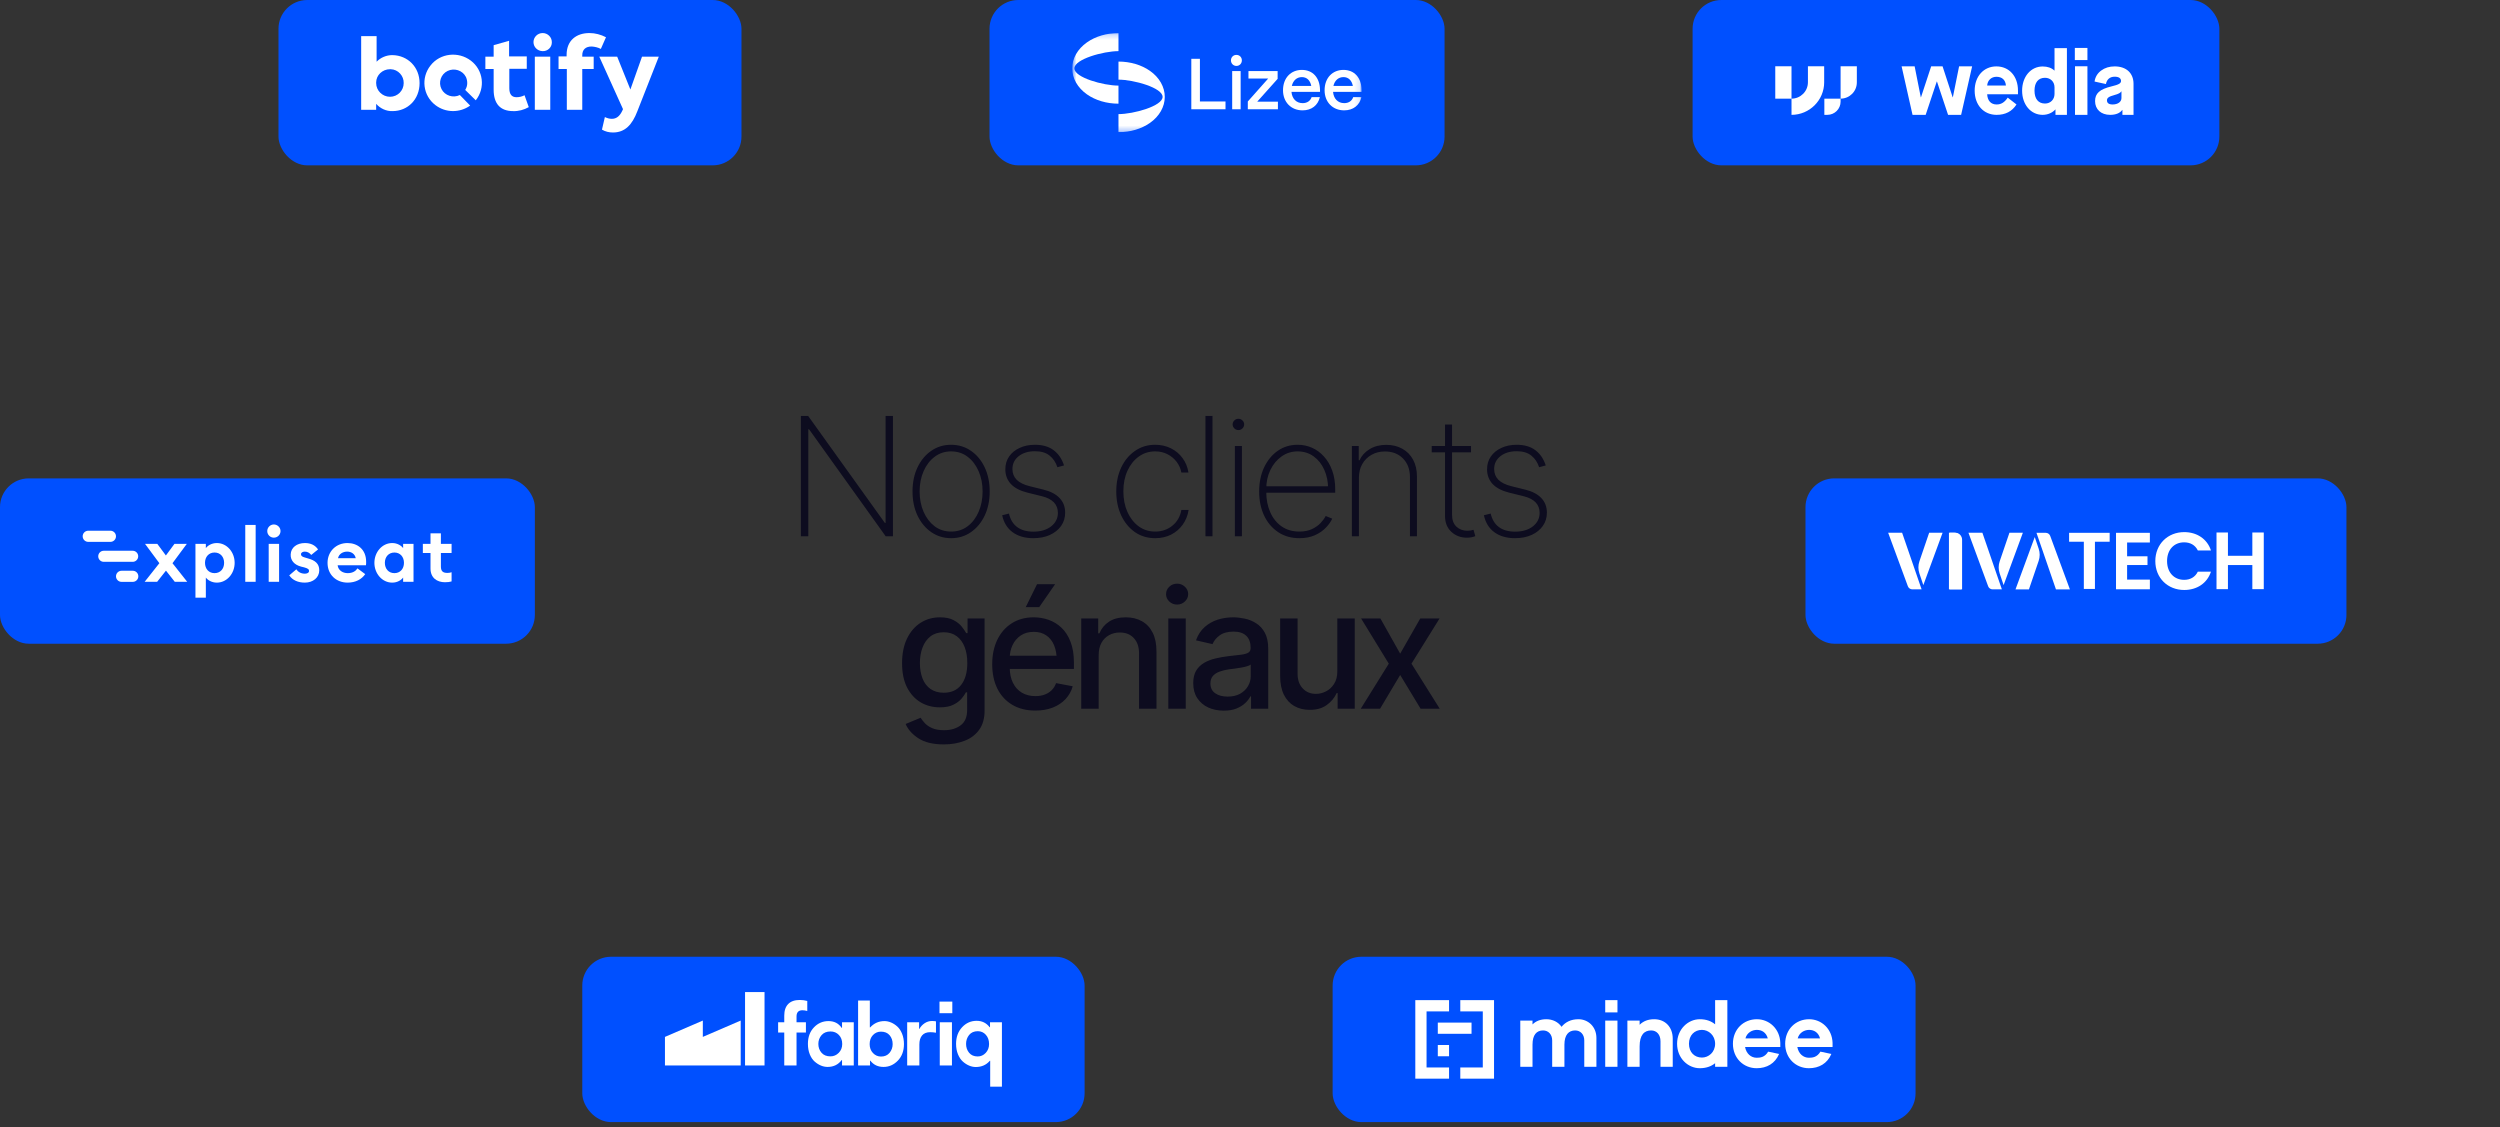 <svg width="468" height="211" viewBox="0 0 468 211" fill="none" xmlns="http://www.w3.org/2000/svg">
<rect x="0" y="0" width="468" height="211" fill="#333333" stroke="none"/>
<rect x="52.133" width="86.672" height="30.954" rx="5.386" fill="#0050FF"/>
<g clip-path="url(#clip0_72_41)">
<path d="M123.328 10.605L119.306 20.841C118.343 23.359 117.002 24.803 114.74 24.803C114.028 24.803 113.316 24.638 112.687 24.267L113.232 21.914C113.651 22.12 114.07 22.244 114.531 22.244C115.368 22.244 115.997 21.79 116.5 20.717L116.625 20.428L112.185 10.605H115.536L118.008 16.755L120.186 10.605H123.328Z" fill="white"/>
<path d="M109 10.355V10.603H111.137V12.914H109V20.55H106.11V12.914H104.56V10.562H106.068V10.273C106.068 7.508 107.953 6.187 110.341 6.187C111.43 6.187 112.477 6.476 113.441 6.971L112.477 9.159C111.933 8.87 111.346 8.746 110.76 8.705C109.629 8.705 109 9.282 109 10.355Z" fill="white"/>
<path d="M100.119 10.605H103.01V20.552H100.119V10.605Z" fill="white"/>
<path d="M98.988 20.056C98.108 20.551 97.061 20.84 96.055 20.799C93.668 20.799 92.411 19.437 92.411 16.795V12.916H90.861V10.604H92.411V8.458L95.302 7.633V10.563H98.611V12.874H95.343V16.506C95.343 17.662 95.804 18.198 96.684 18.198C97.228 18.198 97.731 18.075 98.192 17.827L98.988 20.056Z" fill="white"/>
<path d="M75.57 15.558C75.612 14.196 74.523 12.999 73.14 12.957C73.098 12.957 73.056 12.957 73.014 12.957C71.59 12.957 70.417 14.072 70.417 15.434C70.417 15.475 70.417 15.516 70.417 15.558C70.417 16.961 71.59 18.116 73.014 18.116C74.439 18.116 75.57 16.961 75.57 15.558ZM78.544 15.558C78.544 18.57 76.366 20.799 73.475 20.799C72.302 20.84 71.171 20.304 70.417 19.437V20.552H67.61V6.767H70.501V11.554C71.255 10.77 72.344 10.316 73.433 10.316C76.366 10.357 78.544 12.586 78.544 15.558Z" fill="white"/>
<path d="M101.586 9.571C102.507 9.613 103.303 8.87 103.303 7.962C103.303 7.92 103.303 7.92 103.303 7.879C103.303 6.93 102.507 6.187 101.586 6.187C100.622 6.187 99.868 6.971 99.868 7.879C99.868 8.787 100.58 9.53 101.544 9.571C101.544 9.571 101.544 9.571 101.586 9.571Z" fill="white"/>
<path d="M86.085 17.786C84.828 18.405 83.278 17.91 82.65 16.672C82.021 15.434 82.524 13.906 83.781 13.287C85.038 12.668 86.588 13.164 87.216 14.402C87.384 14.773 87.467 15.145 87.467 15.557C87.467 16.011 87.342 16.424 87.09 16.837L89.059 18.777C90.903 16.465 90.484 13.122 88.138 11.348C85.792 9.573 82.398 9.944 80.597 12.256C78.754 14.567 79.173 17.91 81.519 19.685C83.404 21.129 86.043 21.17 88.012 19.767L86.085 17.786Z" fill="white"/>
</g>
<rect x="185.236" width="85.186" height="30.954" rx="5.386" fill="#0050FF"/>
<g clip-path="url(#clip1_72_41)">
<mask id="mask0_72_41" style="mask-type:luminance" maskUnits="userSpaceOnUse" x="200" y="6" width="55" height="19">
<path d="M254.89 6.188H200.713V24.744H254.89V6.188Z" fill="white"/>
</mask>
<g mask="url(#mask0_72_41)">
<path d="M203.476 17.663C205.075 18.789 207.172 19.409 209.379 19.409V16.025C206.555 16.025 201.12 14.517 201.12 12.799C201.12 11.081 206.555 9.573 209.379 9.573V6.188C207.172 6.188 205.075 6.808 203.476 7.935C201.72 9.171 200.713 10.944 200.713 12.799C200.713 14.653 201.72 16.426 203.476 17.663Z" fill="white"/>
<path d="M215.283 13.272C213.684 12.146 211.587 11.526 209.379 11.526V14.91C212.204 14.91 217.639 16.418 217.639 18.136C217.639 19.855 212.204 21.362 209.379 21.362V24.747C211.587 24.747 213.684 24.127 215.283 23.001C217.039 21.764 218.046 19.991 218.046 18.137C218.046 16.282 217.039 14.509 215.283 13.272Z" fill="white"/>
<path d="M249.615 16.082C249.857 15.056 250.555 14.434 251.495 14.434C252.434 14.434 253.051 15.056 253.253 16.082H249.615H249.615ZM251.629 20.658C253.306 20.658 254.501 19.727 254.863 18.188H253.32C253.078 18.903 252.461 19.308 251.642 19.308C250.434 19.308 249.656 18.458 249.548 17.202H254.89V16.824C254.85 14.502 253.508 13.084 251.495 13.084C249.481 13.084 247.964 14.542 247.964 16.905C247.964 19.092 249.454 20.659 251.629 20.659M241.831 16.082C242.072 15.056 242.77 14.435 243.71 14.435C244.649 14.435 245.267 15.056 245.468 16.082H241.831ZM243.844 20.659C245.522 20.659 246.716 19.727 247.079 18.188H245.535C245.294 18.903 244.676 19.309 243.858 19.309C242.65 19.309 241.871 18.458 241.764 17.202H247.106V16.824C247.065 14.502 245.723 13.085 243.71 13.085C241.697 13.085 240.18 14.543 240.18 16.906C240.18 19.093 241.67 20.659 243.844 20.659M239.227 20.456V19.038H235.348L239.173 14.759V13.301H233.711V14.705H237.402L233.59 18.998V20.456H239.227L239.227 20.456ZM232.248 13.301H230.664V20.456H232.248V13.301ZM231.456 12.342C232.047 12.342 232.476 11.883 232.476 11.303C232.476 10.722 232.047 10.276 231.456 10.276C230.865 10.276 230.436 10.722 230.436 11.303C230.436 11.883 230.879 12.342 231.456 12.342ZM229.416 20.456V18.998H224.624V11.006H223.014V20.456H229.416V20.456Z" fill="white"/>
</g>
</g>
<rect x="316.853" width="98.611" height="30.954" rx="5.386" fill="#0050FF"/>
<g clip-path="url(#clip2_72_41)">
<path fill-rule="evenodd" clip-rule="evenodd" d="M344.559 18.469V19.023C344.559 20.392 343.447 21.501 342.075 21.501H341.518V18.469H344.559ZM344.559 12.401V15.434V18.465C346.239 18.465 347.6 17.108 347.6 15.434H347.601V12.401H344.559ZM341.484 15.404V12.402H338.444V15.404H338.443C338.443 17.093 337.065 18.468 335.371 18.468V21.5C338.742 21.5 341.486 18.765 341.486 15.404H341.484ZM332.33 12.402V14.558V15.434V18.466H335.37V15.434V12.402H332.33ZM358.026 21.501H360.485L362.565 15.262H362.6L364.68 21.501H367.122L369.185 12.416H366.743L365.574 18.21H365.54L363.648 12.416H361.516L359.608 18.21H359.573L358.421 12.416H355.98L358.026 21.501ZM369.657 16.965C369.657 19.67 371.347 21.501 373.768 21.501C375.409 21.501 376.66 20.853 377.488 19.557L375.847 18.277C375.246 19.168 374.612 19.557 373.768 19.557C372.711 19.557 372.062 18.861 371.997 17.646H377.765V16.965C377.765 14.261 376.107 12.43 373.719 12.43C371.347 12.43 369.657 14.293 369.657 16.965ZM371.997 16.01C372.078 15.022 372.776 14.374 373.735 14.374C374.791 14.374 375.425 14.973 375.506 16.01H371.997ZM378.539 16.972C378.539 19.576 380.161 21.501 382.384 21.501C383.373 21.501 384.25 21.08 384.752 20.498H384.785V21.501H386.926V9.015H384.606V13.204H384.574C384.039 12.703 383.309 12.444 382.384 12.444C380.161 12.444 378.539 14.368 378.539 16.972ZM384.606 17.587C384.606 18.622 383.86 19.382 382.822 19.382C381.573 19.382 380.859 18.509 380.859 16.972C380.859 15.436 381.573 14.563 382.822 14.563C383.86 14.563 384.606 15.307 384.606 16.358V17.587ZM388.441 21.501H390.766V12.401H388.441V21.501ZM388.408 11.241H390.766V8.972H388.408V11.241ZM392.198 18.925C392.198 20.48 393.319 21.501 395.025 21.501C396.065 21.501 396.877 21.177 397.283 20.578H397.316V21.501H399.396V15.686C399.396 13.677 398.031 12.43 395.87 12.43C394.879 12.43 394.034 12.689 393.335 13.208C392.636 13.726 392.23 14.406 392.1 15.265L394.229 15.734C394.407 14.844 394.976 14.358 395.87 14.358C396.633 14.358 397.056 14.649 397.056 15.151C397.056 15.605 396.633 15.848 395.269 16.172C393.059 16.706 392.198 17.484 392.198 18.925ZM397.137 18.358C397.137 19.071 396.455 19.557 395.48 19.557C394.781 19.557 394.424 19.298 394.424 18.78C394.424 18.326 394.781 18.067 395.821 17.791C396.601 17.581 396.958 17.37 397.105 17.111H397.137V18.358Z" fill="white"/>
</g>
<rect y="89.551" width="100.125" height="30.954" rx="5.386" fill="#0050FF"/>
<g clip-path="url(#clip3_72_41)">
<path d="M20.667 99.351H16.521C15.945 99.351 15.477 99.818 15.477 100.395C15.477 100.972 15.945 101.439 16.521 101.439H20.667C21.244 101.439 21.712 100.972 21.712 100.395C21.712 99.818 21.244 99.351 20.667 99.351Z" fill="white"/>
<path d="M24.834 103.101H19.426C18.853 103.101 18.389 103.565 18.389 104.138C18.389 104.71 18.853 105.175 19.426 105.175H24.834C25.406 105.175 25.871 104.71 25.871 104.138C25.871 103.565 25.406 103.101 24.834 103.101Z" fill="white"/>
<path d="M24.857 106.845H22.754C22.18 106.845 21.714 107.311 21.714 107.885V107.885C21.714 108.459 22.18 108.925 22.754 108.925H24.857C25.431 108.925 25.896 108.459 25.896 107.885V107.885C25.896 107.311 25.431 106.845 24.857 106.845Z" fill="white"/>
<path d="M31.067 106.823L29.421 108.91H27.079L29.832 105.432L27.15 101.813H29.449L31.053 103.985L32.657 101.813H34.971L32.288 105.432L35.042 108.91H32.714L31.067 106.823Z" fill="white"/>
<path d="M36.588 111.878V101.814H38.533V102.609C38.859 102.155 39.612 101.658 40.591 101.658C42.479 101.658 43.926 103.361 43.926 105.363C43.926 107.364 42.479 109.068 40.591 109.068C39.612 109.068 38.859 108.571 38.533 108.116V111.878H36.588ZM41.954 105.363C41.954 104.241 41.244 103.432 40.165 103.432C39.087 103.432 38.377 104.241 38.377 105.363C38.377 106.484 39.087 107.293 40.165 107.293C41.244 107.293 41.954 106.484 41.954 105.363Z" fill="white"/>
<path d="M45.914 98.263H47.859V108.908H45.914V98.263Z" fill="white"/>
<path d="M50.03 99.415C50.03 98.733 50.598 98.18 51.265 98.18C51.932 98.18 52.514 98.733 52.514 99.415C52.514 100.096 51.961 100.649 51.265 100.649C50.57 100.649 50.03 100.096 50.03 99.415ZM50.3 101.813H52.245V108.91H50.3V101.813Z" fill="white"/>
<path d="M54.147 107.705L55.481 106.569C55.807 107.095 56.389 107.393 57.071 107.393C57.468 107.393 57.851 107.236 57.851 106.882C57.851 106.584 57.681 106.413 56.9 106.2L56.375 106.073C55.069 105.732 54.373 104.895 54.416 103.802C54.459 102.496 55.566 101.658 57.084 101.658C58.177 101.658 58.986 102.056 59.54 102.851L58.263 103.887C57.936 103.475 57.525 103.262 57.056 103.262C56.716 103.262 56.347 103.418 56.347 103.745C56.347 103.958 56.432 104.199 57.042 104.355L57.709 104.554C58.972 104.894 59.767 105.519 59.767 106.754C59.767 108.116 58.604 109.067 57.071 109.067C55.821 109.067 54.757 108.627 54.147 107.705Z" fill="white"/>
<path d="M61.315 105.363C61.315 103.262 62.891 101.658 65.048 101.658C66.907 101.658 68.54 102.836 68.54 105.15C68.54 105.32 68.554 105.519 68.511 105.817H63.203C63.317 106.768 64.154 107.293 65.091 107.293C66.028 107.293 66.595 106.896 66.922 106.399L68.37 107.478C67.703 108.443 66.567 109.067 65.077 109.067C62.962 109.067 61.315 107.605 61.315 105.363L61.315 105.363ZM66.595 104.497C66.425 103.645 65.715 103.262 64.991 103.262C64.267 103.262 63.458 103.631 63.274 104.497H66.595Z" fill="white"/>
<path d="M70.087 105.363C70.087 103.362 71.535 101.658 73.423 101.658C74.402 101.658 75.14 102.155 75.466 102.609V101.814H77.411V108.911H75.466V108.116C75.14 108.571 74.402 109.068 73.423 109.068C71.535 109.068 70.087 107.364 70.087 105.363ZM75.623 105.363C75.623 104.242 74.913 103.433 73.834 103.433C72.755 103.433 72.046 104.242 72.046 105.363C72.046 106.484 72.755 107.293 73.834 107.293C74.913 107.293 75.623 106.484 75.623 105.363Z" fill="white"/>
<path d="M80.591 106.427V103.517H79.157V101.814H80.591V99.841H82.535V101.814H84.537V103.517H82.535V106.044C82.535 106.909 82.89 107.25 83.742 107.25C84.04 107.25 84.31 107.208 84.537 107.122V108.84C84.21 108.939 83.855 108.996 83.302 108.996C81.797 108.996 80.591 108.173 80.591 106.427Z" fill="white"/>
</g>
<path d="M167.157 77.865V100.385H165.796L151.453 80.359H151.317V100.385H149.926V77.865H151.287L165.645 97.891H165.781V77.865H167.157ZM178.047 100.748C176.657 100.748 175.417 100.37 174.329 99.614C173.241 98.859 172.385 97.826 171.76 96.516C171.135 95.196 170.823 93.69 170.823 91.997C170.823 90.304 171.135 88.803 171.76 87.493C172.385 86.173 173.241 85.14 174.329 84.394C175.417 83.639 176.657 83.261 178.047 83.261C179.438 83.261 180.677 83.639 181.765 84.394C182.854 85.14 183.71 86.173 184.335 87.493C184.96 88.813 185.272 90.314 185.272 91.997C185.272 93.69 184.96 95.196 184.335 96.516C183.71 97.826 182.854 98.859 181.765 99.614C180.687 100.37 179.448 100.748 178.047 100.748ZM178.047 99.509C179.236 99.509 180.269 99.176 181.146 98.511C182.033 97.836 182.718 96.934 183.201 95.806C183.695 94.667 183.942 93.397 183.942 91.997C183.942 90.606 183.695 89.347 183.201 88.218C182.708 87.08 182.022 86.178 181.146 85.513C180.269 84.838 179.236 84.5 178.047 84.5C176.879 84.5 175.851 84.838 174.964 85.513C174.077 86.178 173.387 87.08 172.893 88.218C172.4 89.347 172.153 90.606 172.153 91.997C172.153 93.397 172.4 94.667 172.893 95.806C173.387 96.934 174.072 97.836 174.949 98.511C175.836 99.176 176.868 99.509 178.047 99.509ZM199.186 87.13L197.946 87.463C197.644 86.546 197.155 85.82 196.48 85.286C195.815 84.742 194.903 84.47 193.744 84.47C192.505 84.47 191.492 84.777 190.707 85.392C189.921 86.007 189.528 86.808 189.528 87.795C189.528 88.601 189.79 89.271 190.314 89.805C190.848 90.339 191.659 90.742 192.747 91.014L195.362 91.664C196.682 91.987 197.684 92.516 198.369 93.251C199.055 93.977 199.397 94.884 199.397 95.972C199.397 96.909 199.145 97.735 198.642 98.451C198.138 99.166 197.437 99.73 196.541 100.143C195.644 100.546 194.611 100.748 193.442 100.748C191.87 100.748 190.576 100.375 189.558 99.629C188.55 98.884 187.9 97.826 187.608 96.456L188.878 96.138C189.13 97.246 189.638 98.088 190.404 98.662C191.18 99.237 192.193 99.524 193.442 99.524C194.813 99.524 195.921 99.196 196.767 98.541C197.614 97.876 198.037 97.035 198.037 96.017C198.037 94.425 197.034 93.382 195.029 92.888L192.339 92.224C190.958 91.881 189.921 91.337 189.225 90.591C188.54 89.846 188.198 88.934 188.198 87.856C188.198 86.939 188.434 86.138 188.908 85.452C189.381 84.767 190.036 84.233 190.873 83.85C191.709 83.457 192.666 83.261 193.744 83.261C195.175 83.261 196.339 83.598 197.236 84.273C198.133 84.938 198.783 85.891 199.186 87.13ZM216.252 100.748C214.821 100.748 213.556 100.37 212.458 99.614C211.37 98.849 210.513 97.806 209.888 96.486C209.274 95.166 208.966 93.669 208.966 91.997C208.966 90.324 209.274 88.833 209.888 87.523C210.513 86.203 211.375 85.165 212.473 84.409C213.571 83.644 214.831 83.261 216.252 83.261C217.32 83.261 218.292 83.477 219.169 83.911C220.055 84.344 220.786 84.954 221.36 85.74C221.945 86.515 222.317 87.422 222.479 88.46H221.149C221.018 87.725 220.725 87.059 220.272 86.465C219.819 85.86 219.244 85.382 218.549 85.029C217.864 84.676 217.098 84.5 216.252 84.5C215.103 84.5 214.08 84.823 213.183 85.467C212.297 86.102 211.591 86.984 211.067 88.112C210.553 89.231 210.296 90.516 210.296 91.967C210.296 93.407 210.548 94.697 211.052 95.836C211.556 96.964 212.256 97.861 213.153 98.526C214.05 99.181 215.083 99.509 216.252 99.509C217.491 99.509 218.564 99.141 219.471 98.405C220.378 97.67 220.937 96.687 221.149 95.458H222.509C222.348 96.496 221.98 97.413 221.406 98.209C220.841 99.005 220.116 99.629 219.229 100.083C218.352 100.526 217.36 100.748 216.252 100.748ZM226.976 77.865V100.385H225.661V77.865H226.976ZM231.171 100.385V83.487H232.486V100.385H231.171ZM231.836 80.51C231.534 80.51 231.277 80.404 231.065 80.192C230.854 79.981 230.748 79.734 230.748 79.452C230.748 79.16 230.854 78.913 231.065 78.711C231.277 78.5 231.529 78.394 231.821 78.394C232.123 78.394 232.38 78.5 232.592 78.711C232.804 78.913 232.909 79.16 232.909 79.452C232.909 79.734 232.804 79.981 232.592 80.192C232.38 80.404 232.128 80.51 231.836 80.51ZM243.241 100.748C241.719 100.748 240.394 100.37 239.266 99.614C238.137 98.859 237.261 97.821 236.636 96.501C236.021 95.181 235.714 93.685 235.714 92.012C235.714 90.329 236.021 88.828 236.636 87.508C237.261 86.188 238.112 85.15 239.19 84.394C240.278 83.639 241.518 83.261 242.908 83.261C243.866 83.261 244.767 83.447 245.614 83.82C246.46 84.193 247.206 84.742 247.851 85.467C248.506 86.183 249.02 87.059 249.392 88.097C249.765 89.125 249.952 90.294 249.952 91.604V92.239H236.575V91.029H249.226L248.622 91.513C248.622 90.203 248.385 89.019 247.911 87.961C247.438 86.893 246.773 86.052 245.916 85.437C245.06 84.812 244.057 84.5 242.908 84.5C241.79 84.5 240.787 84.817 239.901 85.452C239.024 86.077 238.329 86.918 237.815 87.976C237.301 89.034 237.044 90.218 237.044 91.528V92.088C237.044 93.498 237.291 94.763 237.785 95.881C238.278 97 238.989 97.886 239.916 98.541C240.843 99.186 241.951 99.509 243.241 99.509C244.168 99.509 244.959 99.352 245.614 99.04C246.269 98.728 246.808 98.345 247.231 97.891C247.654 97.438 247.967 97.005 248.168 96.592L249.392 97.09C249.141 97.655 248.742 98.219 248.198 98.783C247.664 99.347 246.984 99.816 246.158 100.189C245.332 100.562 244.359 100.748 243.241 100.748ZM254.389 89.442V100.385H253.074V83.487H254.358V86.163H254.494C254.897 85.296 255.532 84.601 256.399 84.077C257.275 83.543 258.313 83.276 259.512 83.276C260.651 83.276 261.649 83.518 262.505 84.001C263.372 84.475 264.047 85.16 264.53 86.057C265.014 86.944 265.256 88.007 265.256 89.246V100.385H263.941V89.306C263.941 87.866 263.508 86.707 262.641 85.83C261.785 84.954 260.656 84.515 259.255 84.515C258.328 84.515 257.497 84.722 256.762 85.135C256.026 85.548 255.447 86.122 255.023 86.858C254.6 87.594 254.389 88.455 254.389 89.442ZM275.376 83.487V84.681H268.015V83.487H275.376ZM270.509 79.467H271.824V96.395C271.824 97.342 272.096 98.073 272.64 98.587C273.184 99.1 273.869 99.358 274.696 99.358C274.897 99.358 275.089 99.342 275.27 99.312C275.451 99.282 275.643 99.237 275.844 99.176L276.177 100.37C275.945 100.461 275.698 100.531 275.436 100.582C275.184 100.632 274.912 100.657 274.62 100.657C273.471 100.657 272.499 100.295 271.703 99.569C270.907 98.834 270.509 97.851 270.509 96.622V79.467ZM289.365 87.13L288.126 87.463C287.823 86.546 287.335 85.82 286.66 85.286C285.994 84.742 285.083 84.47 283.924 84.47C282.684 84.47 281.672 84.777 280.886 85.392C280.1 86.007 279.707 86.808 279.707 87.795C279.707 88.601 279.969 89.271 280.493 89.805C281.027 90.339 281.838 90.742 282.926 91.014L285.541 91.664C286.861 91.987 287.864 92.516 288.549 93.251C289.234 93.977 289.577 94.884 289.577 95.972C289.577 96.909 289.325 97.735 288.821 98.451C288.317 99.166 287.617 99.73 286.72 100.143C285.823 100.546 284.79 100.748 283.622 100.748C282.05 100.748 280.755 100.375 279.737 99.629C278.73 98.884 278.08 97.826 277.787 96.456L279.057 96.138C279.309 97.246 279.818 98.088 280.584 98.662C281.359 99.237 282.372 99.524 283.622 99.524C284.992 99.524 286.1 99.196 286.947 98.541C287.793 97.876 288.216 97.035 288.216 96.017C288.216 94.425 287.214 93.382 285.209 92.888L282.518 92.224C281.138 91.881 280.1 91.337 279.405 90.591C278.719 89.846 278.377 88.934 278.377 87.856C278.377 86.939 278.614 86.138 279.087 85.452C279.561 84.767 280.216 84.233 281.052 83.85C281.888 83.457 282.846 83.261 283.924 83.261C285.355 83.261 286.518 83.598 287.415 84.273C288.312 84.938 288.962 85.891 289.365 87.13Z" fill="#0D0C1F"/>
<path d="M176.696 139.352C174.68 139.352 173.093 138.974 171.935 138.218C170.776 137.463 169.975 136.566 169.531 135.528L172.343 134.364C172.544 134.687 172.811 135.029 173.144 135.392C173.486 135.755 173.945 136.062 174.519 136.314C175.093 136.566 175.834 136.692 176.741 136.692C177.98 136.692 179.008 136.39 179.824 135.785C180.64 135.19 181.048 134.233 181.048 132.913V129.603H180.822C180.64 129.956 180.363 130.354 179.99 130.797C179.618 131.23 179.109 131.608 178.464 131.931C177.819 132.253 176.978 132.414 175.94 132.414C174.61 132.414 173.411 132.102 172.343 131.477C171.285 130.843 170.438 129.916 169.803 128.696C169.179 127.467 168.866 125.956 168.866 124.162C168.866 122.368 169.174 120.832 169.788 119.552C170.413 118.262 171.259 117.275 172.328 116.59C173.396 115.905 174.61 115.562 175.97 115.562C177.018 115.562 177.864 115.738 178.509 116.091C179.164 116.434 179.673 116.837 180.036 117.3C180.399 117.764 180.681 118.172 180.882 118.524H181.124V115.774H184.313V133.049C184.313 134.5 183.976 135.689 183.301 136.616C182.635 137.543 181.729 138.228 180.58 138.672C179.431 139.125 178.136 139.352 176.696 139.352ZM176.665 129.679C178.086 129.679 179.174 129.19 179.93 128.213C180.696 127.225 181.079 125.86 181.079 124.117C181.079 122.978 180.912 121.981 180.58 121.124C180.247 120.257 179.754 119.582 179.099 119.099C178.444 118.605 177.633 118.358 176.665 118.358C175.678 118.358 174.852 118.615 174.187 119.129C173.532 119.633 173.038 120.323 172.705 121.2C172.373 122.066 172.207 123.039 172.207 124.117C172.207 125.215 172.373 126.187 172.705 127.034C173.038 127.87 173.537 128.52 174.202 128.983C174.877 129.447 175.698 129.679 176.665 129.679ZM193.798 133.019C192.146 133.019 190.715 132.661 189.506 131.946C188.297 131.23 187.365 130.223 186.71 128.923C186.065 127.613 185.742 126.087 185.742 124.343C185.742 122.61 186.06 121.084 186.695 119.764C187.339 118.444 188.241 117.416 189.4 116.68C190.569 115.935 191.939 115.562 193.511 115.562C194.468 115.562 195.395 115.718 196.292 116.031C197.189 116.343 197.995 116.837 198.71 117.512C199.426 118.187 199.99 119.063 200.403 120.142C200.826 121.22 201.038 122.52 201.038 124.041V125.22H187.601V122.756H199.345L197.819 123.573C197.819 122.535 197.657 121.618 197.335 120.822C197.013 120.026 196.529 119.406 195.884 118.963C195.249 118.509 194.458 118.283 193.511 118.283C192.564 118.283 191.753 118.509 191.078 118.963C190.413 119.416 189.904 120.016 189.551 120.761C189.199 121.507 189.022 122.323 189.022 123.21V124.888C189.022 126.046 189.224 127.029 189.627 127.835C190.03 128.641 190.589 129.256 191.304 129.679C192.03 130.102 192.871 130.314 193.829 130.314C194.453 130.314 195.018 130.223 195.521 130.041C196.035 129.86 196.479 129.588 196.851 129.225C197.224 128.863 197.506 128.414 197.698 127.88L200.811 128.47C200.559 129.376 200.116 130.172 199.481 130.858C198.846 131.543 198.045 132.077 197.078 132.46C196.121 132.833 195.028 133.019 193.798 133.019ZM192.015 113.658L194.131 109.365H197.516L194.539 113.658H192.015ZM205.672 122.651V132.671H202.407V115.774H205.581V118.555H205.808C206.19 117.638 206.79 116.912 207.606 116.378C208.422 115.834 209.47 115.562 210.75 115.562C211.899 115.562 212.901 115.804 213.758 116.287C214.624 116.761 215.294 117.471 215.768 118.419C216.252 119.366 216.493 120.54 216.493 121.94V132.671H213.229V122.333C213.229 121.114 212.906 120.157 212.261 119.461C211.616 118.756 210.74 118.403 209.631 118.403C208.876 118.403 208.196 118.575 207.591 118.917C206.997 119.25 206.528 119.728 206.185 120.353C205.843 120.978 205.672 121.744 205.672 122.651ZM218.709 132.671V115.774H221.973V132.671H218.709ZM220.356 113.174C219.782 113.174 219.293 112.982 218.89 112.6C218.487 112.217 218.285 111.758 218.285 111.224C218.285 110.68 218.487 110.217 218.89 109.834C219.293 109.451 219.782 109.259 220.356 109.259C220.92 109.259 221.404 109.451 221.807 109.834C222.22 110.217 222.427 110.68 222.427 111.224C222.427 111.758 222.22 112.217 221.807 112.6C221.404 112.982 220.92 113.174 220.356 113.174ZM229.085 133.034C228.017 133.034 227.05 132.838 226.183 132.445C225.317 132.042 224.632 131.457 224.128 130.691C223.624 129.926 223.372 128.994 223.372 127.895C223.372 126.938 223.554 126.157 223.916 125.553C224.289 124.938 224.788 124.449 225.413 124.086C226.037 123.724 226.733 123.452 227.498 123.27C228.264 123.089 229.05 122.948 229.856 122.847C230.874 122.736 231.695 122.641 232.32 122.56C232.945 122.479 233.398 122.353 233.68 122.182C233.972 122.001 234.118 121.714 234.118 121.321V121.245C234.118 120.288 233.846 119.547 233.302 119.023C232.768 118.499 231.972 118.237 230.914 118.237C229.816 118.237 228.944 118.479 228.299 118.963C227.665 119.436 227.226 119.975 226.985 120.58L223.886 119.87C224.259 118.842 224.798 118.016 225.503 117.391C226.219 116.756 227.035 116.292 227.952 116C228.879 115.708 229.846 115.562 230.854 115.562C231.529 115.562 232.244 115.643 233 115.804C233.756 115.955 234.466 116.242 235.131 116.665C235.806 117.078 236.355 117.673 236.779 118.449C237.202 119.225 237.413 120.227 237.413 121.457V132.671H234.194V130.359H234.073C233.872 130.772 233.554 131.185 233.121 131.598C232.698 132.011 232.154 132.354 231.489 132.626C230.824 132.898 230.023 133.034 229.085 133.034ZM229.796 130.404C230.713 130.404 231.494 130.228 232.139 129.875C232.783 129.512 233.277 129.039 233.62 128.454C233.962 127.87 234.134 127.25 234.134 126.595V124.404C234.013 124.515 233.786 124.62 233.453 124.721C233.121 124.822 232.743 124.908 232.32 124.978C231.897 125.049 231.484 125.114 231.081 125.175C230.677 125.225 230.34 125.265 230.068 125.296C229.433 125.386 228.854 125.527 228.33 125.719C227.806 125.9 227.383 126.172 227.06 126.535C226.748 126.888 226.592 127.356 226.592 127.941C226.592 128.757 226.894 129.371 227.498 129.785C228.103 130.198 228.869 130.404 229.796 130.404ZM250.345 125.689V115.774H253.609V132.671H250.405V129.739H250.224C249.821 130.636 249.196 131.387 248.35 131.991C247.503 132.596 246.445 132.893 245.176 132.883C244.087 132.883 243.125 132.646 242.289 132.173C241.462 131.699 240.813 130.989 240.339 130.041C239.875 129.094 239.644 127.92 239.644 126.52V115.774H242.908V126.142C242.908 127.281 243.231 128.193 243.876 128.878C244.521 129.563 245.352 129.9 246.37 129.89C246.984 129.89 247.594 129.739 248.198 129.437C248.813 129.135 249.322 128.671 249.725 128.046C250.138 127.422 250.345 126.636 250.345 125.689ZM258.409 115.774L262.112 122.363L265.875 115.774H269.488L264.228 124.238L269.518 132.671H265.936L262.112 126.354L258.349 132.671H254.736L259.981 124.238L254.797 115.774H258.409Z" fill="#0D0C1F"/>
<rect x="337.987" y="89.551" width="101.267" height="30.954" rx="5.386" fill="#0050FF"/>
<path d="M360.047 109.533L359.308 107.337C359.062 106.606 359.063 105.814 359.313 105.084L361.138 99.732H363.652L360.047 109.533Z" fill="white"/>
<path d="M359.724 110.327H357.984C357.614 110.327 357.282 110.097 357.155 109.751L353.464 99.732H356.076L359.724 110.327Z" fill="white"/>
<path d="M375.075 109.533L374.335 107.337C374.089 106.606 374.091 105.814 374.34 105.084L376.165 99.732H378.68L375.075 109.533Z" fill="white"/>
<path d="M374.751 110.327H373.012C372.641 110.327 372.31 110.097 372.182 109.751L368.492 99.732H371.104L374.751 110.327Z" fill="white"/>
<path d="M380.905 100.538L381.645 102.734C381.891 103.465 381.89 104.256 381.64 104.986L379.815 110.338H377.3L380.905 100.538Z" fill="white"/>
<path d="M381.229 99.744H382.968C383.338 99.744 383.67 99.974 383.798 100.32L387.488 110.339H384.876L381.229 99.744Z" fill="white"/>
<path d="M364.974 110.327V99.732H366.031C366.734 99.732 367.304 100.317 367.304 101.039V110.327H364.973H364.974Z" fill="white"/>
<path d="M364.842 110.327V99.732H365.898C366.601 99.732 367.171 100.317 367.171 101.039V110.327H364.841H364.842Z" fill="white"/>
<path d="M421.638 110.289V105.776H417.069V110.289H414.93V99.683H417.069V104.044H421.638V99.683H423.777V110.289H421.638Z" fill="white"/>
<path d="M403.475 105.036C403.475 101.86 405.812 99.611 408.884 99.611C411.252 99.611 413.177 100.873 413.895 103.045H411.435C410.931 102.027 410.014 101.526 408.868 101.526C407.004 101.526 405.675 102.878 405.675 105.036C405.675 107.178 407.004 108.546 408.868 108.546C410.014 108.546 410.931 108.044 411.435 107.011H413.895C413.177 109.199 411.252 110.445 408.884 110.445C405.812 110.445 403.475 108.212 403.475 105.036Z" fill="white"/>
<path d="M402.456 99.744V101.556H398.195V104.137H402.011V105.774H398.195V108.502H402.456V110.315H396.118V99.744H402.456Z" fill="white"/>
<path d="M387.336 101.413V99.744H394.929V101.413H392.171V110.249H390.094V101.413H387.336Z" fill="white"/>
<rect x="109.002" y="179.103" width="94.035" height="30.954" rx="5.386" fill="#0050FF"/>
<g clip-path="url(#clip4_72_41)">
<path fill-rule="evenodd" clip-rule="evenodd" d="M143.12 185.713H139.473V199.458H143.12L143.12 185.713ZM138.659 199.458V191.049L131.569 194.107V191.049L124.479 194.107V199.458H138.659Z" fill="white"/>
<path fill-rule="evenodd" clip-rule="evenodd" d="M149.111 193.292V199.458H146.813V193.292H145.664V191.367H146.813V190.134C146.813 189.176 147.061 188.447 147.556 187.946C148.052 187.445 148.773 187.194 149.72 187.194C150.204 187.194 150.671 187.256 151.122 187.38V189.255C150.784 189.165 150.48 189.12 150.21 189.12C149.477 189.12 149.111 189.509 149.111 190.286V191.367H150.868V193.292H149.111ZM157.561 198.445C156.92 199.3 156.041 199.729 154.925 199.729C154.499 199.727 154.077 199.641 153.684 199.475C153.272 199.306 152.878 199.055 152.5 198.723C152.123 198.391 151.819 197.938 151.589 197.364C151.357 196.789 151.242 196.136 151.242 195.404C151.242 194.142 151.616 193.118 152.365 192.33C153.114 191.541 154.024 191.147 155.094 191.147C156.164 191.147 156.987 191.569 157.561 192.414H157.629V191.367H159.825V199.458H157.629V198.444L157.561 198.445ZM155.456 197.752C154.733 197.752 154.175 197.524 153.783 197.068C153.391 196.612 153.195 196.063 153.195 195.421C153.195 194.79 153.394 194.244 153.792 193.782C154.191 193.321 154.751 193.09 155.475 193.09C156.1 193.09 156.621 193.306 157.037 193.74C157.455 194.174 157.663 194.739 157.663 195.438C157.663 196.102 157.445 196.654 157.01 197.093C156.575 197.532 156.057 197.752 155.456 197.752ZM168.08 198.546C167.319 199.334 166.427 199.729 165.401 199.729C164.354 199.729 163.532 199.34 162.934 198.563H162.867V199.458H160.636V187.295H162.833V192.329H162.901C163.622 191.541 164.511 191.147 165.57 191.147C165.976 191.147 166.387 191.234 166.804 191.408C167.221 191.583 167.612 191.837 167.978 192.168C168.345 192.501 168.643 192.954 168.874 193.528C169.105 194.103 169.22 194.745 169.22 195.454C169.22 196.727 168.84 197.758 168.08 198.546ZM164.926 197.786C164.335 197.786 163.833 197.566 163.419 197.127C163.006 196.688 162.799 196.13 162.799 195.455C162.799 194.768 163.003 194.207 163.41 193.774C163.818 193.34 164.318 193.123 164.908 193.123C165.617 193.123 166.16 193.349 166.538 193.799C166.916 194.25 167.105 194.801 167.105 195.455C167.105 196.074 166.913 196.617 166.529 197.085C166.145 197.552 165.611 197.786 164.926 197.786ZM172.105 195.522V199.458H169.823V191.367H172.054V192.617H172.105C172.341 192.189 172.677 191.824 173.084 191.553C173.492 191.274 173.976 191.126 174.47 191.13C174.774 191.13 175.022 191.153 175.213 191.198V193.326C174.857 193.261 174.495 193.227 174.132 193.225C173.467 193.225 172.963 193.425 172.62 193.824C172.276 194.224 172.105 194.79 172.105 195.522ZM178.205 199.458V191.367H175.924V199.458H178.205ZM187.56 191.367V203.428H185.363V198.579H185.296C184.631 199.356 183.753 199.745 182.66 199.745C182.255 199.745 181.843 199.658 181.426 199.484C181.009 199.309 180.615 199.055 180.243 198.723C179.872 198.391 179.568 197.938 179.331 197.364C179.095 196.789 178.976 196.136 178.976 195.404C178.976 194.142 179.351 193.11 180.1 192.304C180.849 191.499 181.759 191.097 182.829 191.097C183.843 191.097 184.654 191.496 185.262 192.296H185.33V191.367H187.56ZM183.027 197.769C182.33 197.769 181.793 197.538 181.415 197.076C181.037 196.615 180.848 196.063 180.848 195.421C180.848 194.779 181.037 194.222 181.415 193.748C181.805 193.275 182.348 193.039 183.045 193.039C183.647 193.039 184.15 193.264 184.551 193.715C184.953 194.165 185.153 194.74 185.153 195.438C185.153 196.102 184.944 196.657 184.525 197.102C184.105 197.546 183.606 197.769 183.027 197.769ZM178.273 187.498V189.677H175.873V187.498H178.273Z" fill="white"/>
</g>
<rect x="249.468" y="179.103" width="109.126" height="30.954" rx="5.386" fill="#0050FF"/>
<g clip-path="url(#clip5_72_41)">
<path fill-rule="evenodd" clip-rule="evenodd" d="M323.361 187.228V199.71H321.07V199.034C320.34 199.623 319.386 199.97 318.205 199.97C316 199.97 313.952 198.115 313.952 195.393C313.952 192.671 316 190.799 318.205 190.799C319.386 190.799 320.34 191.146 321.07 191.753V187.228H323.361ZM328.882 190.799C331.191 190.799 333.187 192.585 333.274 195.22V196H326.677C326.903 197.248 327.788 198.011 328.847 198.011C329.524 198.011 330.375 197.925 331 196.867L333.048 197.3C332.284 199.103 330.739 199.97 328.847 199.97C326.399 199.97 324.403 198.115 324.403 195.393C324.403 192.672 326.399 190.799 328.882 190.799ZM338.664 190.799C340.973 190.799 342.969 192.585 343.056 195.22V196H336.459C336.684 197.248 337.57 198.011 338.629 198.011C339.306 198.011 340.157 197.925 340.782 196.867L342.83 197.3C342.066 199.103 340.521 199.97 338.629 199.97C336.181 199.97 334.184 198.115 334.184 195.393C334.184 192.672 336.181 190.799 338.664 190.799ZM295.481 190.799C297.287 190.799 298.849 192.186 298.849 194.301V199.71H296.575V194.769C296.575 193.608 295.828 192.897 294.873 192.897C293.658 192.897 292.86 193.729 292.86 195.549V199.71H290.568V194.769C290.568 193.608 289.821 192.897 288.866 192.897C287.651 192.897 286.887 193.729 286.887 195.549V199.71H284.596V191.059H286.887V191.77C287.495 191.163 288.346 190.799 289.474 190.799C290.637 190.799 291.696 191.302 292.321 192.221C293.033 191.337 294.092 190.799 295.481 190.799ZM302.789 191.059V199.71H300.498V191.059H302.789ZM309.664 190.799C311.747 190.799 313.136 192.29 313.136 194.44V199.71H310.844V194.925C310.844 193.712 310.15 192.897 309.091 192.897C307.789 192.897 306.938 193.764 306.938 195.879V199.71H304.647V191.059H306.938V191.839C307.615 191.163 308.518 190.799 309.664 190.799ZM318.604 192.793C317.216 192.793 316.174 193.798 316.174 195.393C316.174 196.988 317.216 197.977 318.604 197.977C319.837 197.977 321.07 196.988 321.07 195.393C321.07 193.798 319.837 192.793 318.604 192.793ZM328.882 192.793C328.014 192.793 327.024 193.313 326.746 194.388H330.93C330.635 193.278 329.802 192.793 328.882 192.793ZM338.664 192.793C337.796 192.793 336.806 193.313 336.528 194.388H340.712C340.417 193.278 339.584 192.793 338.664 192.793ZM302.789 187.228V189.516H300.498V187.228H302.789Z" fill="white"/>
<path fill-rule="evenodd" clip-rule="evenodd" d="M279.683 187.228V201.931H273.367V199.83H277.578V189.328H273.367V187.228H279.683ZM271.262 187.228V189.328H267.051V199.83H271.262V201.931H264.945V187.228H271.262ZM271.262 195.629V197.73H269.156V195.629H271.262ZM275.472 191.429V193.529H269.156V191.429H275.472Z" fill="white"/>
</g>
<defs>
<clipPath id="clip0_72_41">
<rect width="55.717" height="18.573" fill="white" transform="translate(67.61 6.191)"/>
</clipPath>
<clipPath id="clip1_72_41">
<rect width="54.232" height="18.573" fill="white" transform="translate(200.713 6.191)"/>
</clipPath>
<clipPath id="clip2_72_41">
<rect width="67.657" height="13.155" fill="white" transform="translate(332.33 8.899)"/>
</clipPath>
<clipPath id="clip3_72_41">
<rect width="69.171" height="13.697" fill="white" transform="translate(15.477 98.18)"/>
</clipPath>
<clipPath id="clip4_72_41">
<rect width="63.081" height="18.418" fill="white" transform="translate(124.479 185.371)"/>
</clipPath>
<clipPath id="clip5_72_41">
<rect width="78.172" height="14.703" fill="white" transform="translate(264.945 187.228)"/>
</clipPath>
</defs>
</svg>

